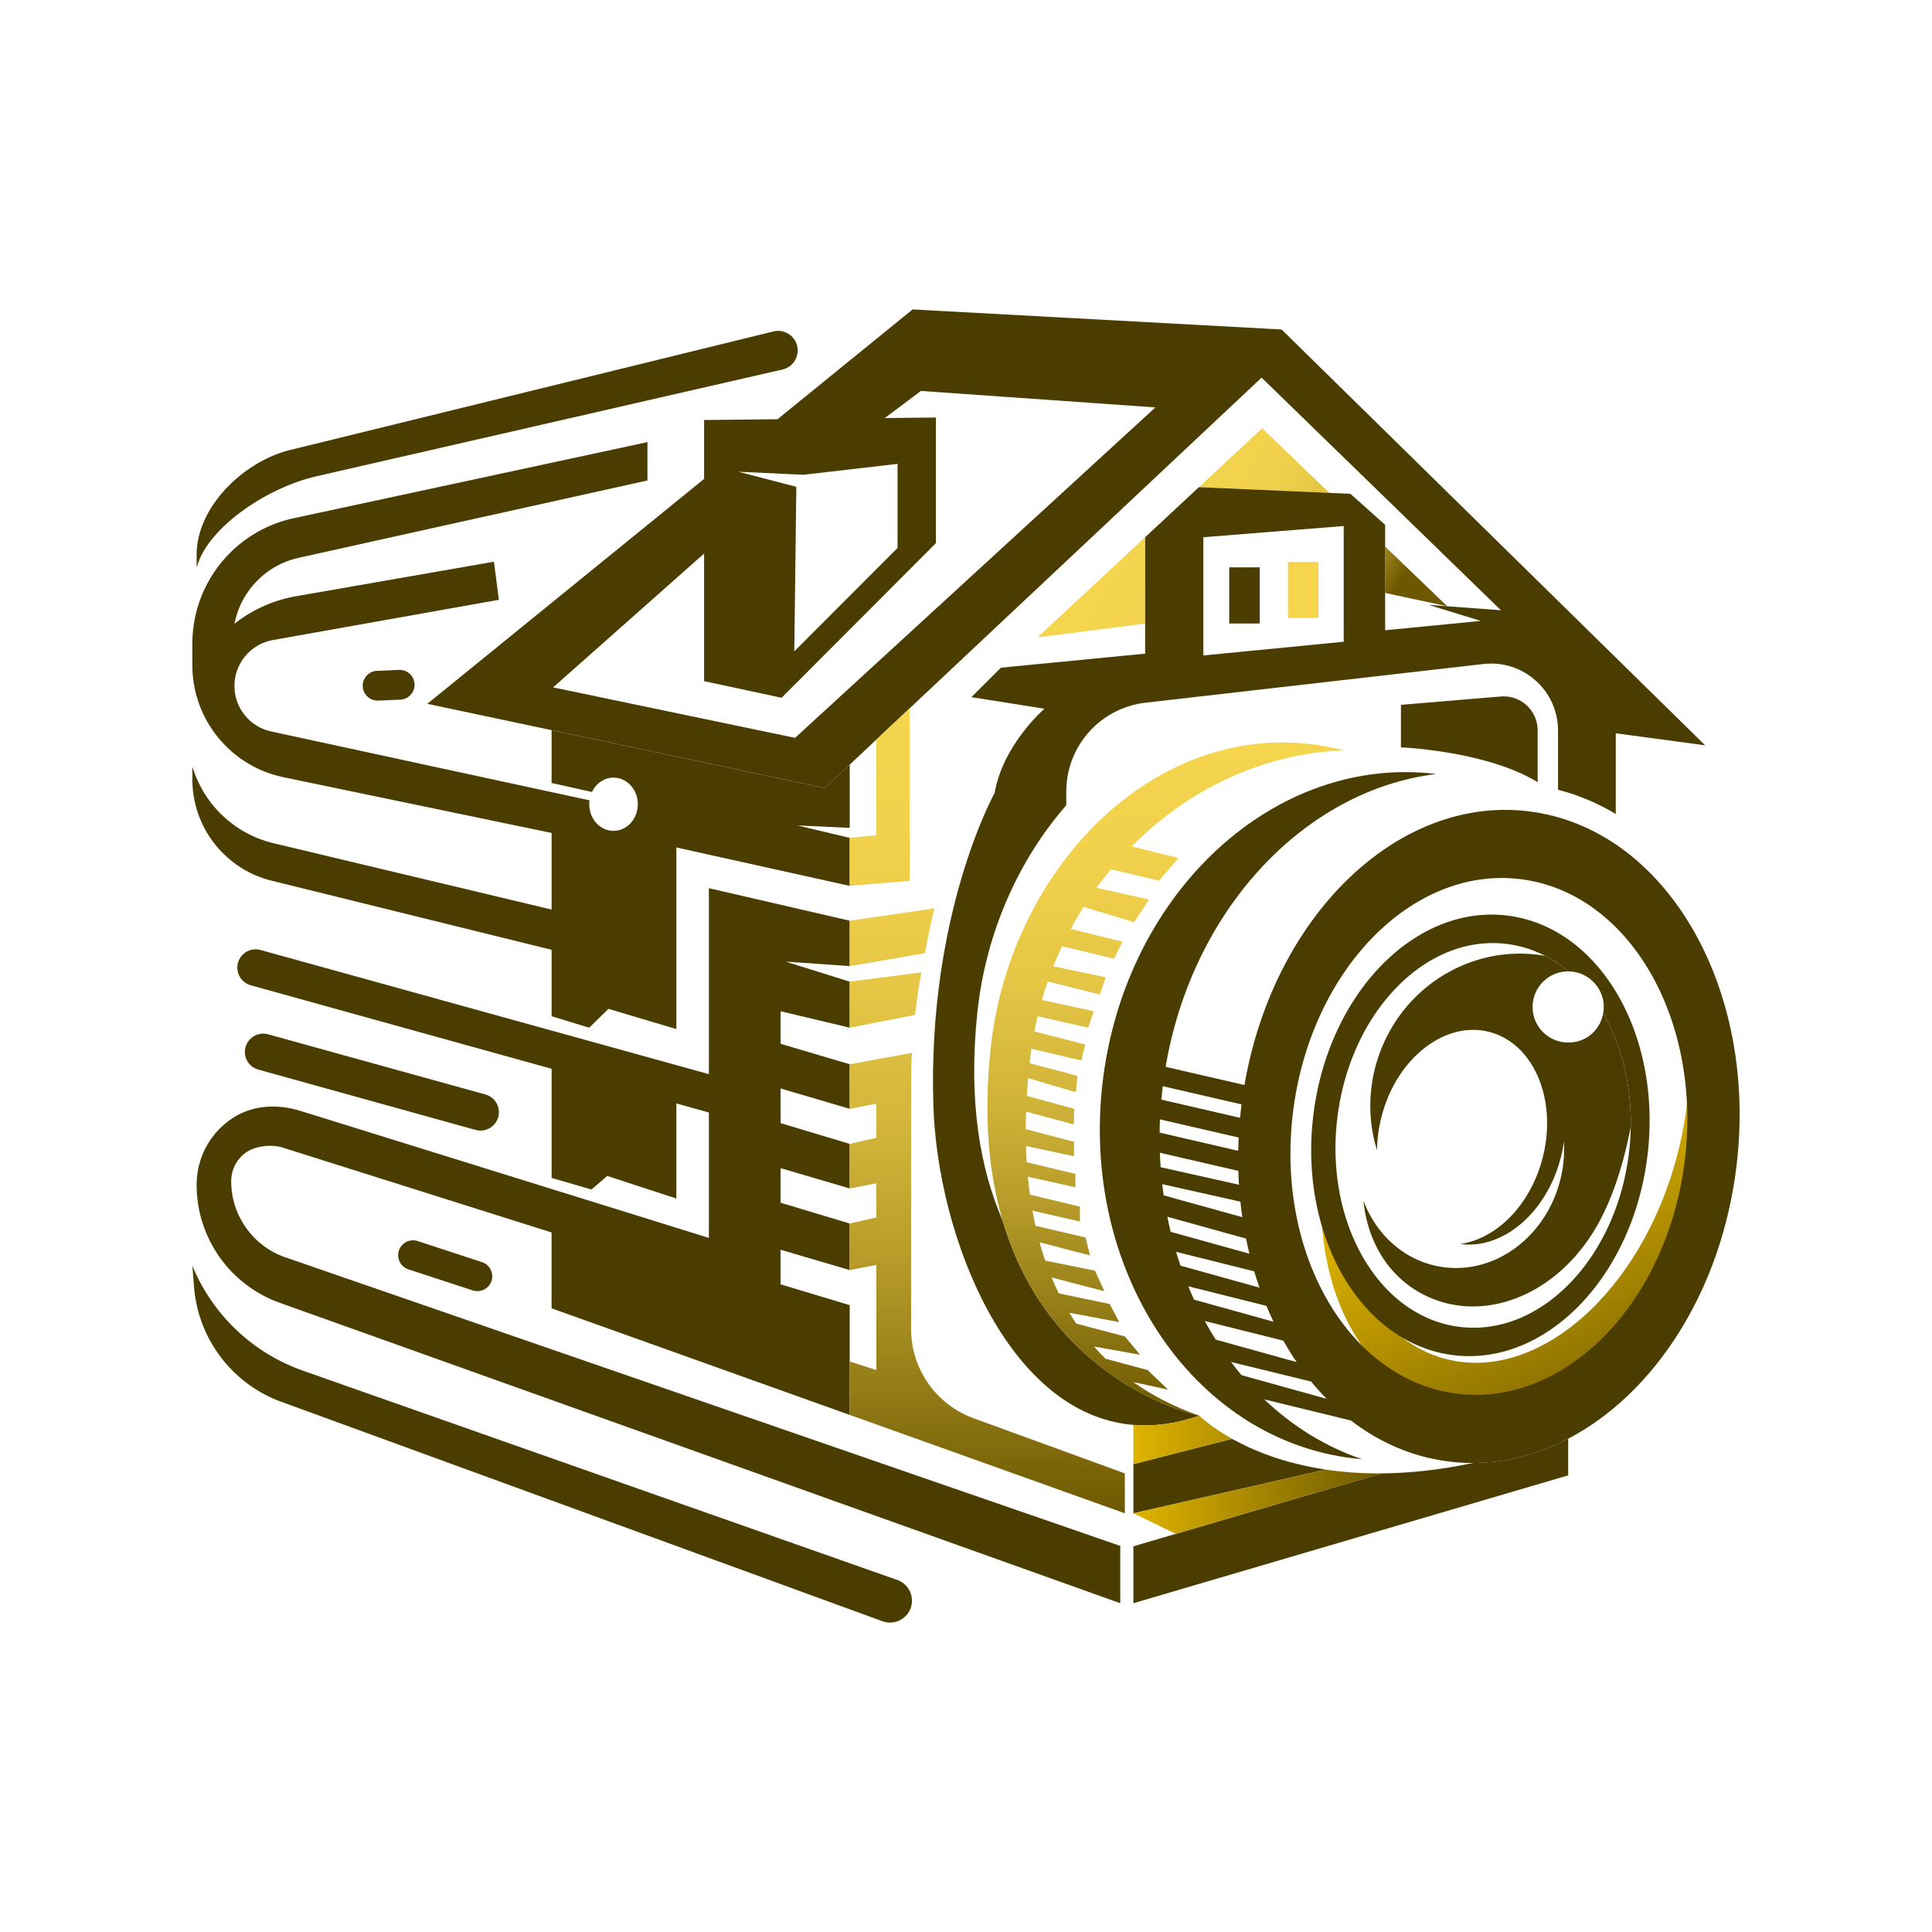 <svg xmlns="http://www.w3.org/2000/svg" xmlns:xlink="http://www.w3.org/1999/xlink" xmlns:svgjs="http://svgjs.com/svgjs" id="SvgjsSvg1056" width="288" height="288"><defs id="SvgjsDefs1057"></defs><g id="SvgjsG1058"><svg xmlns="http://www.w3.org/2000/svg" xmlns:xlink="http://www.w3.org/1999/xlink" aria-label="RealtaSnap Logo of camera house spinning" data-bbox="101.95 164 820.086 696.002" data-type="ugc" viewBox="0 0 1024 1024" width="288" height="288"><defs><linearGradient id="a" x1="797.45" x2="872.09" y1="608.05" y2="766.19" gradientUnits="userSpaceOnUse"><stop offset="0" stop-color="#dfb400" class="stopColor83a6bd svgShape"></stop><stop offset="1" stop-color="#6d5800" class="stopColor00476d svgShape"></stop></linearGradient><linearGradient id="c" x1="598.84" x2="720.13" y1="276.29" y2="346.23" gradientUnits="userSpaceOnUse"><stop offset="0" stop-color="#f5d54e" class="stopColor4eb7f5 svgShape"></stop><stop offset=".34" stop-color="#f2d24c" class="stopColor4cb5f2 svgShape"></stop><stop offset=".5" stop-color="#ebcc48" class="stopColor48aeeb svgShape"></stop><stop offset=".62" stop-color="#dec040" class="stopColor40a4de svgShape"></stop><stop offset=".73" stop-color="#cbae36" class="stopColor3694cb svgShape"></stop><stop offset=".82" stop-color="#b39828" class="stopColor2881b3 svgShape"></stop><stop offset=".91" stop-color="#957d17" class="stopColor176895 svgShape"></stop><stop offset=".99" stop-color="#735d03" class="stopColor034c73 svgShape"></stop><stop offset="1" stop-color="#6d5800" class="stopColor00476d svgShape"></stop></linearGradient><linearGradient id="b" x1="617.75" x2="617.75" y1="750.31" y2="393.51" gradientUnits="userSpaceOnUse"><stop offset="0" stop-color="#6d5800" class="stopColor00476d svgShape"></stop><stop offset=".16" stop-color="#957d17" class="stopColor176895 svgShape"></stop><stop offset=".32" stop-color="#b79c2a" class="stopColor2a84b7 svgShape"></stop><stop offset=".48" stop-color="#d2b53a" class="stopColor3a9ad2 svgShape"></stop><stop offset=".65" stop-color="#e5c645" class="stopColor45aae5 svgShape"></stop><stop offset=".82" stop-color="#f1d14b" class="stopColor4bb3f1 svgShape"></stop><stop offset="1" stop-color="#f5d54e" class="stopColor4eb7f5 svgShape"></stop></linearGradient><linearGradient id="d" x1="600.72" x2="732.33" y1="781.65" y2="781.65" xlink:href="#a"></linearGradient><linearGradient id="e" x1="523.28" x2="523.28" y1="802.07" y2="375.36" xlink:href="#b"></linearGradient></defs><path fill="url(#a)" d="M898.31 631.06c-18.88 72.53-88.58 122.95-137.48 110.21-48.9-12.73-73.23-81.86-54.35-154.38.93-3.58 1.95-7.09 3.05-10.53-14.07 68.6 10.22 131.81 56.77 143.92 48.9 12.73 103.86-35.74 122.74-108.27 6.09-23.41 7.69-46.44 5.42-67.35 9.4 25.25 11.94 55.33 3.85 86.41Z"></path><path fill="url(#c)" d="m704.59 261.24-69.17-3.01 33.57-31.24 35.6 34.25Zm29.56 28.44v24.59l32.9 7.06-32.9-31.65Zm-184.24 48.14 57.04-7.3v-45.79l-57.04 53.09Z"></path><path fill="#4b3d00" d="M667.69 300.71v29.76h-16.17v-29.76h16.17zM798.86 485.27c-48.89-5.96-94.9 41.36-102.75 105.7-7.85 64.34 25.42 121.33 74.31 127.3 48.9 5.97 94.9-41.36 102.76-105.68 7.85-64.34-25.42-121.34-74.32-127.31zm65.47 112.05c-.08 4.58-.41 9.22-.97 13.9-6.85 56.06-46.98 97.27-89.65 92.06-42.67-5.21-71.72-54.87-64.88-110.92 6.85-56.06 46.98-97.27 89.65-92.06 7.28.89 14.18 3.08 20.55 6.36a67.8 67.8 0 0112.32 8.22c10.34.11 18.67 8.51 18.67 18.84 0 1.16-.11 2.29-.3 3.38 9.63 16.65 15.02 37.62 14.61 60.21z" class="color002d4b svgShape"></path><path fill="#4b3d00" d="M864.33 597.32c-3.02 15.41-8.26 35.41-17.73 52.11-22.45 39.54-65.01 53.91-96.39 34.29-16.17-10.11-25.58-27.55-27.57-47.36 6.69 17.71 21.09 31.27 39.69 34.82 29.84 5.71 59.15-16.53 65.49-49.65a66.685 66.685 0 001.09-16.5c-.39 2.92-.97 5.86-1.74 8.82-7.56 29.11-30.85 48.59-53.26 45.47 19.15-2.63 37.19-20.5 43.68-45.47 8.01-30.81-4.59-60.75-28.14-66.88a35.06 35.06 0 00-3.88-.78h-.01c-7.21-1-14.49.33-21.33 3.56-2.43 1.14-4.8 2.54-7.09 4.16 0 0-.01 0-.03.01-8.01 5.64-14.99 14-19.91 24.23a75.844 75.844 0 00-4.92 13.5c-1.59 6.13-2.38 12.19-2.41 18.07a79.99 79.99 0 01-2.58-10.98 81.227 81.227 0 01-.89-16.82c.42-8.07 2.06-16.24 5.05-24.25 13.72-36.75 51.07-57.61 87.56-51.02a67.8 67.8 0 0112.32 8.22h-.18c-10.4 0-18.84 8.44-18.84 18.84 0 .71.04 1.41.12 2.1 1.04 9.43 9.03 16.75 18.73 16.75s16.96-6.67 18.55-15.48c9.63 16.65 15.02 37.62 14.61 60.21zM814.99 387.12v27.46c-27.25-16.67-72.47-18.46-72.47-18.46v-22.54l52.95-4.42c10.51-.87 19.51 7.42 19.51 17.96z" class="color002d4b svgShape"></path><path fill="#4b3d00" d="M810.18 430c-69.59-8.48-135.2 55.7-150.59 145.08l-41.79-9.65c14.27-83.83 74.02-146.72 143.44-155.19-.04 0-.08-.01-.12-.01-85.3-10.41-164.37 62.33-176.6 162.48-12.22 100.13 47.02 189.76 132.32 200.18 1.71.21 3.41.38 5.1.51-19.36-6.54-36.85-17.44-51.84-31.7l45.94 11.2c12.81 9.88 27.26 16.84 42.95 20.21 2.98.64 6.02 1.16 9.1 1.54 4.26.53 8.51.76 12.73.75 17.48-.07 34.5-4.6 50.34-12.86 45.43-23.64 81.07-77.78 89.18-144.19 11.62-95.18-37.7-179.49-110.17-188.34ZM616.26 575.95c.01-.08.03-.17.04-.25l41.75 9.66c-.04.32-.08.62-.12.93-.25 2.06-.47 4.12-.67 6.17l-41.74-9.65c.21-2.27.46-4.56.74-6.86Zm-1.45 17.33 41.7 9.64c-.12 2.35-.2 4.69-.24 7.02l-41.64-9.63c.01-2.34.08-4.68.18-7.04Zm-.05 17.7 41.58 9.61c.07 2.46.18 4.9.34 7.34l-41.51-9.28c-.18-2.55-.33-5.1-.41-7.67Zm1.25 16.65 41.42 9.27c.29 2.76.63 5.51 1.03 8.23l-41.68-11.57c-.29-1.97-.55-3.93-.76-5.93Zm2.7 17.27 41.72 11.58c.54 2.7 1.13 5.37 1.79 8.01l-41.75-11.6c-.64-2.63-1.22-5.3-1.76-8Zm4.63 18.59 41.4 10.35c.88 2.92 1.8 5.8 2.8 8.63l-41.86-11.64c-.83-2.42-1.6-4.87-2.34-7.34Zm9.52 25.34c-1.07-2.33-2.09-4.68-3.06-7.07l41.43 10.38c1.18 2.85 2.43 5.65 3.75 8.4l-42.12-11.7Zm5.68 11.33 41.66 10.41c2.21 3.94 4.56 7.73 7.05 11.37l-42.93-11.93c-2.01-3.21-3.94-6.5-5.77-9.86Zm19.51 28.71c-1.91-2.26-3.76-4.59-5.55-6.98l42.42 10.35c2.62 3.2 5.34 6.25 8.19 9.14l-45.06-12.51Zm234.93-113.86c-9.19 75.31-63.14 130.69-120.49 123.7-57.35-7.01-96.39-73.74-87.2-149.06 9.2-75.31 63.14-130.69 120.49-123.7 57.36 7.01 96.39 73.74 87.2 149.06Z" class="color002d4b svgShape"></path><path fill="#4b3d00" d="M679.28 174.64 483.71 164l-71.6 58.19-38.92.42v31.22l-146.7 119.21L292.37 387l144.78 30.68 13.23-12.43 14.1-13.25 17.71-16.63 186.48-175.22 126.84 123.29-38.27-2.83 27.63 8.49-50.71 4.94v-55.86l-18.41-16.46-11.15-.49-69.17-3.01-28.47 26.51v61.71l-76.48 7.46-15.6 15.6 38.7 6.14s-22.01 19-26.4 44.6c0 0-35.83 64.35-32.45 166.2 2.3 69 39.38 163.31 106 168.78 10.87.91 22.53-.55 34.95-4.89 0 0-.01 0-.05-.01-2.39-.5-78.86-17.37-104.21-103.38l-.01-.03c-11.9-27.38-18.37-63.34-13.37-110.44 4.43-41.92 21.72-80.61 47.1-109.67v-7.27c0-24.09 18.07-44.34 42-47.09l179.12-20.51c21.07-2.41 39.53 14.06 39.53 35.27v31.4c10.81 2.75 21.05 7.1 30.6 12.85v-42.8l47.39 6.39-224.49-220.39ZM425.9 251.63l3.5-.41 46.31-5.35v44.56l-54.72 54.81 1.08-87.22-1.29-.33-29.4-7.65 34.52 1.59Zm-4.51 139.45-128.22-26.75 80.02-70.94v67.63l41.07 8.81 81.79-81.95v-66.59l-27.11.29 19.16-14.37 124.28 8.72-190.97 175.15Zm290.8-50.94-74.39 7.26v-62.66l74.39-5.94v61.34Z" class="color002d4b svgShape"></path><path fill="#f5d54e" d="M698.83 297.83v29.74h-16.17v-29.74h16.17z" class="color4eb7f5 svgShape"></path><path fill="#4b3d00" d="M260.51 678.9c-1.08 3.33-4.17 5.43-7.5 5.43a8.1 8.1 0 01-2.46-.39l-34.08-11.16c-4.14-1.35-6.4-5.81-5.04-9.95 1.35-4.14 5.8-6.4 9.94-5.05l34.1 11.18c4.14 1.35 6.39 5.81 5.04 9.95zM214.51 370.36c-.77.28-1.59.44-2.45.46l-11.69.51c-4.36.12-7.99-3.31-8.11-7.66-.12-4.35 3.31-7.99 7.66-8.11l11.69-.51c4.36-.12 7.99 3.31 8.11 7.66.1 3.5-2.09 6.53-5.22 7.65z" class="color002d4b svgShape"></path><path fill="url(#b)" d="M600.67 732.52c10.16 7.25 21.79 13.22 34.95 17.79-2.39-.5-78.86-17.37-104.21-103.38l-.01-.03c-7.18-24.41-10.26-54.37-6.36-91.1 10.62-100.29 94.7-181.94 187.15-158.12-42.99 1.66-82.54 20.78-112.38 50.93l24.83 6.17-10.34 11.99-25.51-6.04c-2.64 3.17-5.19 6.46-7.63 9.82l27.88 6.22-7.9 11.99-26.85-8.05c-2.38 3.77-4.64 7.67-6.76 11.64l27.35 6.75-4.37 9.06-27.6-6.64c-1.63 3.48-3.16 7.04-4.59 10.62l27.73 5.85-3.12 9.11-27.61-6.9c-1.12 3.23-2.14 6.5-3.09 9.8l27.51 6.01-2.97 8.71-26.8-6.1c-.64 2.67-1.22 5.37-1.74 8.07l26.96 6.89-2.03 8.48-26.48-6.19c-.22 1.51-.42 3.02-.6 4.55-.12 1.04-.25 2.08-.36 3.12l25.41 6.68-.92 8.65-25.27-7.42c-.29 3.17-.53 6.3-.71 9.4l25.18 6.86-.34 8.24-25.23-6.77c-.11 3.12-.17 6.21-.17 9.26l25.59 6.77v7.63l-25.48-5.44c.08 2.91.21 5.77.38 8.61l25.84 6.18v7.09l-25.23-5.59c.3 3.2.66 6.35 1.09 9.47l26.52 6.38v7.88l-25.18-5.76c.47 2.7 1.01 5.38 1.6 8.02l26.56 6.21 2.35 9.51-26.73-6.97c.91 3.3 1.91 6.54 3 9.7l26.37 5.35 4.98 10.9-27.98-7.31c1.18 2.87 2.45 5.68 3.8 8.43l27.01 5.65 5.08 9.6-26.48-4.97c1.17 1.97 2.41 3.88 3.7 5.76l25.77 6.81 8.02 9.69-24.43-4.38h.01c1.93 2.24 3.96 4.39 6.09 6.48l22.34 6.02 10.85 10.38-18.41-4.02Z"></path><path fill="#4b3d00" d="M831.17 762.53v19.44l-230.45 67.77v-30.17l22.47-6.6 109.14-32.05h.01c14.45-.11 30.59-1.74 48.48-5.54 17.48-.07 34.5-4.6 50.34-12.86zM702.64 778.91l-101.92 23.16v-26.06l52.3-13.39h.01c11.05 6.15 27.47 12.98 49.61 16.29z" class="color002d4b svgShape"></path><path fill="url(#d)" d="m732.33 780.93-109.14 32.05-22.47-10.9 101.92-23.16h.01c8.95 1.34 18.83 2.1 29.68 2.01Zm-96.66-30.6c-12.43 4.34-24.08 5.8-34.95 4.89v20.79l52.3-13.39c-11.69-6.54-17.34-12.29-17.34-12.29Z"></path><path fill="#4b3d00" d="m450.37 405.25-13.23 12.43L292.36 387v28l21.41 4.76c2.13-4.52 6.44-7.61 11.41-7.61 7.11 0 12.87 6.31 12.87 14.11s-5.76 14.11-12.87 14.11-12.86-6.32-12.86-14.11c0-.71.05-1.39.13-2.08l-20.09-4.34-7.77-1.68-140.85-30.47c-11.36-2.45-19.47-12.51-19.47-24.13 0-5.98 2.14-11.53 5.76-15.85 3.63-4.31 8.71-7.4 14.6-8.46l119.79-21.34-2.62-20.18-104.96 18.3a72.73 72.73 0 0 0-32.57 14.58c3.39-17.4 16.77-31.13 34.07-34.96l184.82-41v-20.32l-187.44 40.33c-31.36 6.75-53.77 34.48-53.77 66.56v11.32c0 28.75 20.18 53.56 48.34 59.41l142.07 29.53v40.61l-147.35-35.16a59.268 59.268 0 0 1-42.13-37.9l-.92-2.59v6.65c0 25.46 17.37 47.63 42.09 53.73l148.31 36.6v35.2l19.9 6.09 10.23-9.99 36 10.72v-96.28l17.24 3.83 74.64 16.54v-25.46l-27.59-6.55 27.59 1.25v-33.52Z" class="color002d4b svgShape"></path><path fill="#4b3d00" d="M593.76 819.35v30.39l-445.14-159.1c-26.56-9.3-44.41-34.45-44.41-62.59 0-13.65 6.3-26.12 17.28-34.2 10.99-8.09 24.76-9.09 37.79-5.04l133.07 41.38 66.13 20.57 17.24 5.36v-66.48l-17.24-4.79v50.4l-36.62-11.98-8.36 7.19-21.14-6.13v-57.85l-159.47-44.26c-4.25-1.18-7.1-5.05-7.1-9.35 0-.53.04-1.07.13-1.6.95-5.68 6.61-9.3 12.16-7.76l154.27 42.72 66.13 18.32 17.24 4.77v-98.57l74.64 17.24v24.06l-33.91-2.37 33.91 10.61v24.41l-36.62-8.71v17.25l36.62 10.84v23.62l-36.62-10.78v18.36l36.62 11.01v23.62l-36.62-10.77v18.34l36.62 11.01v24.67l-36.62-10.78v18.36l36.62 11.01v58.19l-158.01-56.49v-40.21l-142.81-45.08c-5.77-1.79-14.49-.76-19.36 2.81-4.87 3.58-7.65 9.1-7.65 15.14 0 18.09 11.48 34.28 28.55 40.25l442.67 153Z" class="color002d4b svgShape"></path><path fill="#4b3d00" d="M264.42 589.49c0 6.44-6.14 11.11-12.36 9.39L136.9 566.91c-4.26-1.18-7.11-5.06-7.11-9.35 0-.53.04-1.07.13-1.6.96-5.68 6.61-9.3 12.18-7.76l115.19 31.9c4.22 1.16 7.14 5.01 7.14 9.39Z" class="color002d4b svgShape"></path><path fill="url(#e)" d="M495.23 481.43c-1.93 8.13-3.62 16.17-5.06 23.79l-25.71 4.43-14.1 2.42v-24.06l14.1-2.06 30.77-4.51Zm-30.77 37.04-14.1 1.84v24.41l14.1-2.77 20.53-4.02c.6-5.35 1.34-10.7 2.22-16.03.34-2.1.71-4.29 1.1-6.54l-23.85 3.12Zm51.51 233.21c-19.86-7.25-33.07-26.13-33.07-47.27V575.19c0-5.72.14-11.44.45-17.16l-18.88 3.47-14.1 2.6v23.62l14.1-2.74v18.07l-14.1 3.25v23.62l14.1-2.72v18.05l-14.1 3.25v24.67l14.1-2.74v55.74l-14.1-4.56v28.32l145.83 52.14v-21.14l-80.23-29.24ZM464.46 392v50.74l-14.1 1.33v25.46l14.1-1.18 17.71-1.47v-91.51L464.46 392Z"></path><path fill="#4b3d00" d="M481.94 853.92a11.631 11.631 0 01-14.2 5.38L149.1 742.99c-26-9.49-44.08-33.28-46.25-60.88l-.89-11.26a98.63 98.63 0 0023.34 34.06 98.864 98.864 0 0035.21 21.55l315.08 110.96c6.75 2.38 9.77 10.22 6.35 16.5zM422.78 185.75c0 4.79-3.27 8.95-7.94 10.07L167.05 252.6c-26.3 6.27-55.22 26.56-61.92 45.52l-.91 2.59v-6.65c0-25.46 24.87-49.47 49.59-55.57l256.14-62.82c6.54-1.59 12.83 3.35 12.83 10.07z" class="color002d4b svgShape"></path></svg></g></svg>